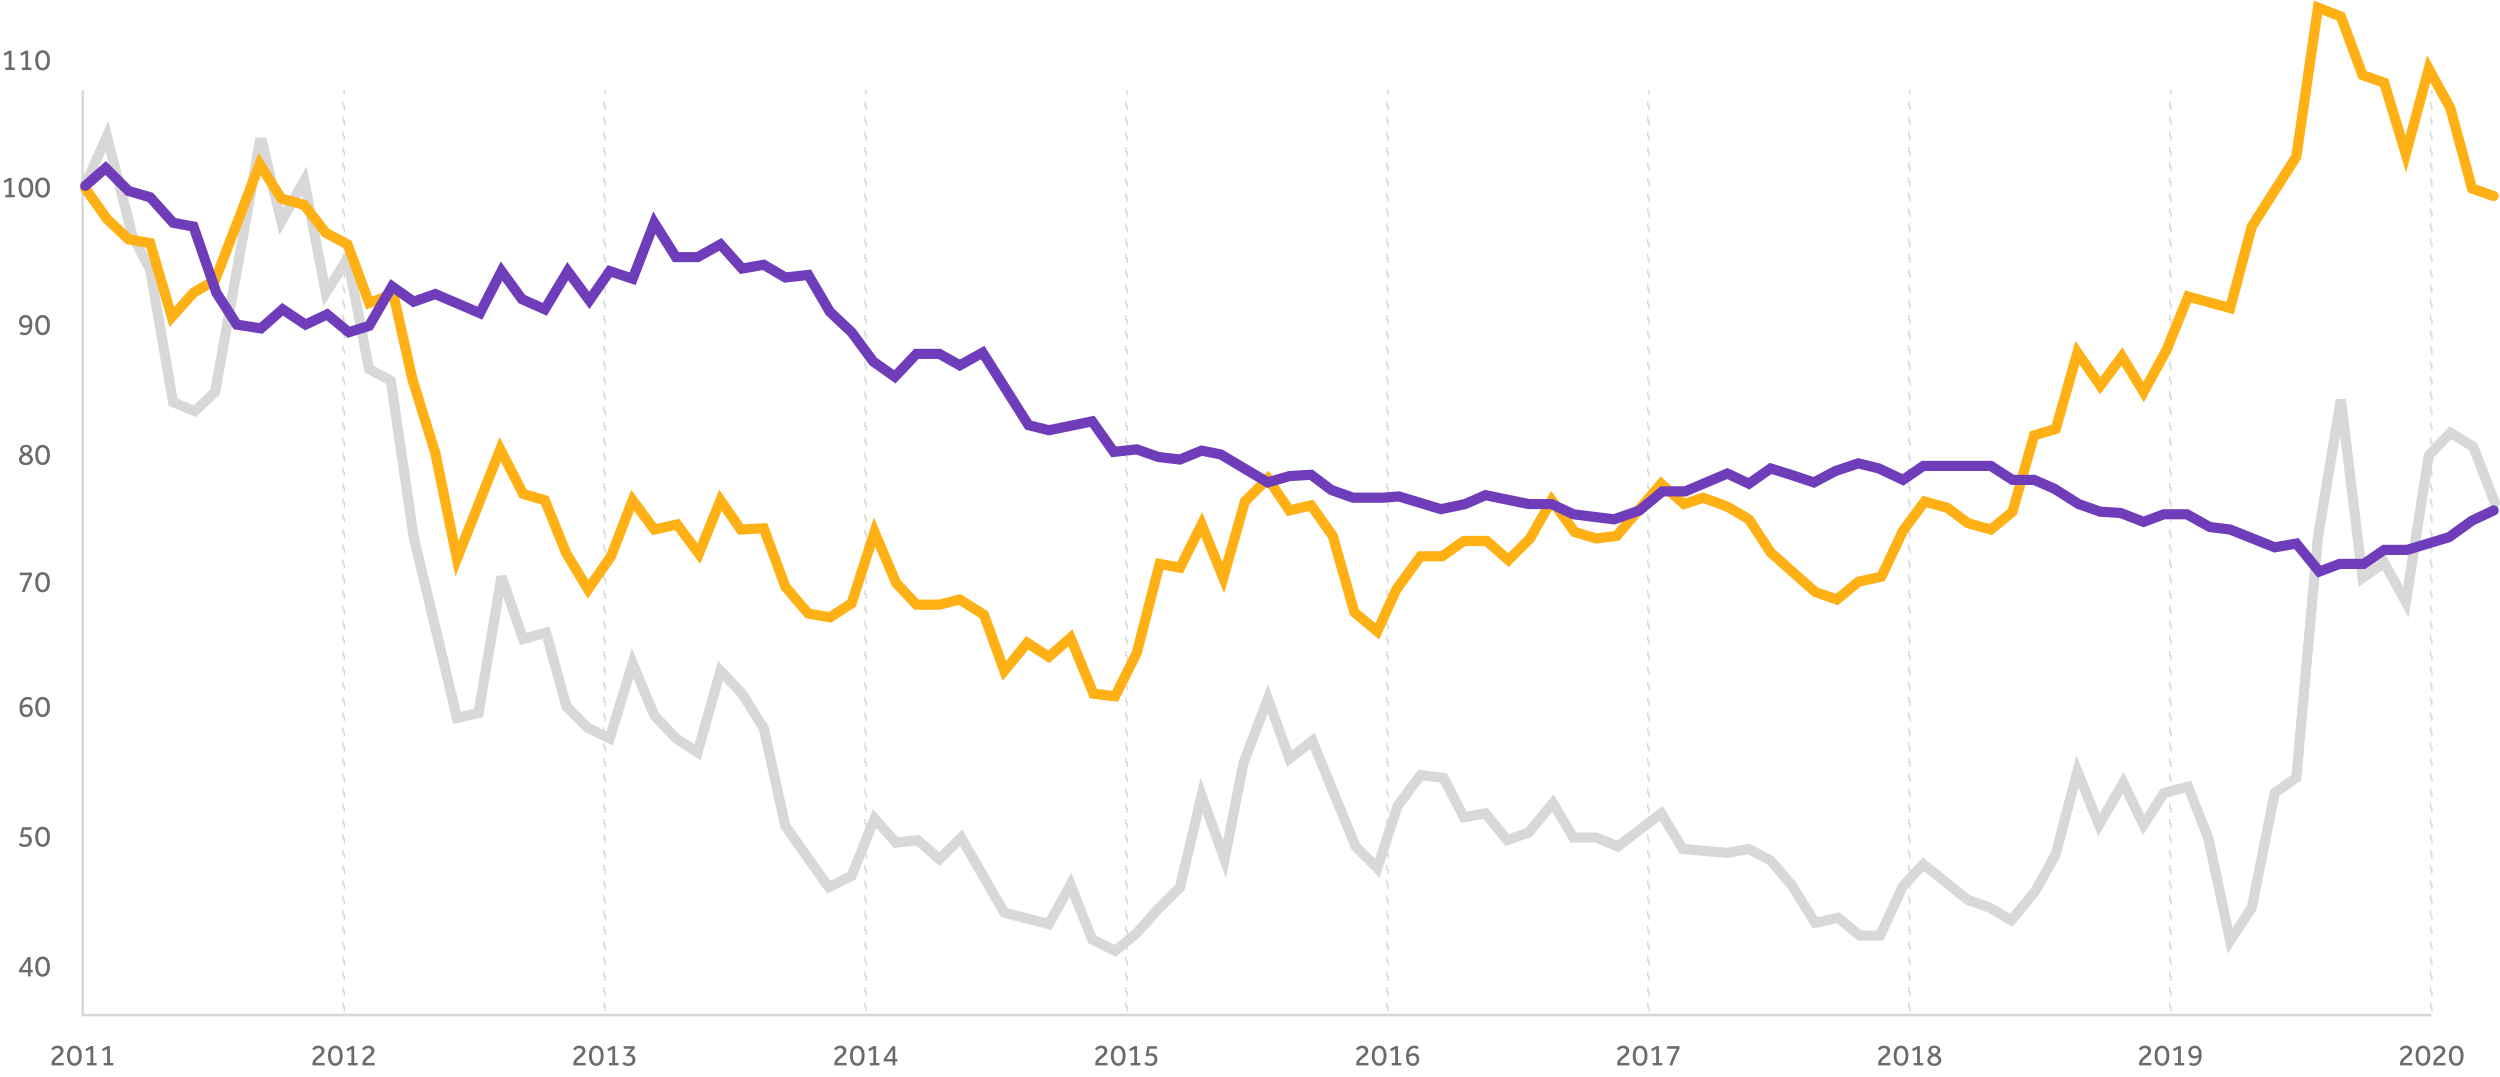 <svg width="982" height="423" viewBox="0 0 982 423" fill="none" xmlns="http://www.w3.org/2000/svg">
<path d="M20.238 417.72C20.238 417.296 20.338 416.924 20.538 416.604C20.738 416.284 20.978 415.984 21.258 415.704C21.602 415.36 21.926 415.064 22.23 414.816C22.542 414.568 22.814 414.34 23.046 414.132C23.278 413.924 23.458 413.72 23.586 413.52C23.722 413.312 23.79 413.076 23.79 412.812C23.79 412.692 23.766 412.568 23.718 412.44C23.678 412.312 23.606 412.196 23.502 412.092C23.398 411.98 23.266 411.888 23.106 411.816C22.946 411.744 22.746 411.708 22.506 411.708C22.29 411.708 22.098 411.74 21.93 411.804C21.762 411.86 21.614 411.932 21.486 412.02C21.358 412.108 21.25 412.208 21.162 412.32C21.074 412.432 20.994 412.536 20.922 412.632L20.118 412.056C20.198 411.912 20.306 411.764 20.442 411.612C20.586 411.452 20.754 411.308 20.946 411.18C21.146 411.044 21.378 410.936 21.642 410.856C21.914 410.768 22.226 410.724 22.578 410.724C22.986 410.724 23.338 410.78 23.634 410.892C23.938 411.004 24.186 411.156 24.378 411.348C24.57 411.532 24.714 411.744 24.81 411.984C24.906 412.224 24.954 412.476 24.954 412.74C24.954 413.02 24.906 413.284 24.81 413.532C24.714 413.772 24.586 413.996 24.426 414.204C24.266 414.412 24.082 414.612 23.874 414.804C23.674 414.988 23.466 415.164 23.25 415.332C22.994 415.532 22.754 415.724 22.53 415.908C22.314 416.092 22.122 416.272 21.954 416.448C21.794 416.624 21.666 416.8 21.57 416.976C21.482 417.152 21.438 417.332 21.438 417.516H25.038V418.5H20.238V417.72ZM29.225 418.668C28.753 418.668 28.337 418.572 27.977 418.38C27.625 418.188 27.325 417.916 27.077 417.564C26.837 417.212 26.653 416.788 26.525 416.292C26.405 415.796 26.345 415.244 26.345 414.636C26.345 414.036 26.405 413.496 26.525 413.016C26.653 412.536 26.841 412.128 27.089 411.792C27.337 411.448 27.637 411.184 27.989 411C28.349 410.816 28.765 410.724 29.237 410.724C29.701 410.724 30.113 410.816 30.473 411C30.833 411.184 31.133 411.448 31.373 411.792C31.621 412.128 31.805 412.536 31.925 413.016C32.053 413.496 32.117 414.036 32.117 414.636C32.117 415.244 32.053 415.796 31.925 416.292C31.805 416.788 31.621 417.212 31.373 417.564C31.125 417.916 30.821 418.188 30.461 418.38C30.101 418.572 29.689 418.668 29.225 418.668ZM29.225 417.672C29.513 417.672 29.765 417.6 29.981 417.456C30.205 417.304 30.389 417.096 30.533 416.832C30.685 416.56 30.797 416.24 30.869 415.872C30.949 415.496 30.989 415.084 30.989 414.636C30.989 414.196 30.949 413.796 30.869 413.436C30.797 413.076 30.685 412.772 30.533 412.524C30.381 412.268 30.197 412.072 29.981 411.936C29.765 411.8 29.513 411.732 29.225 411.732C28.937 411.732 28.685 411.8 28.469 411.936C28.253 412.072 28.069 412.268 27.917 412.524C27.773 412.772 27.661 413.076 27.581 413.436C27.509 413.796 27.473 414.196 27.473 414.636C27.473 415.084 27.509 415.496 27.581 415.872C27.661 416.24 27.773 416.56 27.917 416.832C28.069 417.096 28.253 417.304 28.469 417.456C28.685 417.6 28.937 417.672 29.225 417.672ZM34.192 417.54H35.536V412.08L33.976 412.92L33.532 412.068L35.656 410.904H36.628V417.54H37.948V418.5H34.192V417.54ZM40.731 417.54H42.075V412.08L40.515 412.92L40.071 412.068L42.195 410.904H43.167V417.54H44.487V418.5H40.731V417.54Z" fill="#6B6B6B"/>
<rect x="32" y="35.5" width="1" height="363" fill="#D8D8D8"/>
<path d="M122.738 417.72C122.738 417.296 122.838 416.924 123.038 416.604C123.238 416.284 123.478 415.984 123.758 415.704C124.102 415.36 124.426 415.064 124.73 414.816C125.042 414.568 125.314 414.34 125.546 414.132C125.778 413.924 125.958 413.72 126.086 413.52C126.222 413.312 126.29 413.076 126.29 412.812C126.29 412.692 126.266 412.568 126.218 412.44C126.178 412.312 126.106 412.196 126.002 412.092C125.898 411.98 125.766 411.888 125.606 411.816C125.446 411.744 125.246 411.708 125.006 411.708C124.79 411.708 124.598 411.74 124.43 411.804C124.262 411.86 124.114 411.932 123.986 412.02C123.858 412.108 123.75 412.208 123.662 412.32C123.574 412.432 123.494 412.536 123.422 412.632L122.618 412.056C122.698 411.912 122.806 411.764 122.942 411.612C123.086 411.452 123.254 411.308 123.446 411.18C123.646 411.044 123.878 410.936 124.142 410.856C124.414 410.768 124.726 410.724 125.078 410.724C125.486 410.724 125.838 410.78 126.134 410.892C126.438 411.004 126.686 411.156 126.878 411.348C127.07 411.532 127.214 411.744 127.31 411.984C127.406 412.224 127.454 412.476 127.454 412.74C127.454 413.02 127.406 413.284 127.31 413.532C127.214 413.772 127.086 413.996 126.926 414.204C126.766 414.412 126.582 414.612 126.374 414.804C126.174 414.988 125.966 415.164 125.75 415.332C125.494 415.532 125.254 415.724 125.03 415.908C124.814 416.092 124.622 416.272 124.454 416.448C124.294 416.624 124.166 416.8 124.07 416.976C123.982 417.152 123.938 417.332 123.938 417.516H127.538V418.5H122.738V417.72ZM131.725 418.668C131.253 418.668 130.837 418.572 130.477 418.38C130.125 418.188 129.825 417.916 129.577 417.564C129.337 417.212 129.153 416.788 129.025 416.292C128.905 415.796 128.845 415.244 128.845 414.636C128.845 414.036 128.905 413.496 129.025 413.016C129.153 412.536 129.341 412.128 129.589 411.792C129.837 411.448 130.137 411.184 130.489 411C130.849 410.816 131.265 410.724 131.737 410.724C132.201 410.724 132.613 410.816 132.973 411C133.333 411.184 133.633 411.448 133.873 411.792C134.121 412.128 134.305 412.536 134.425 413.016C134.553 413.496 134.617 414.036 134.617 414.636C134.617 415.244 134.553 415.796 134.425 416.292C134.305 416.788 134.121 417.212 133.873 417.564C133.625 417.916 133.321 418.188 132.961 418.38C132.601 418.572 132.189 418.668 131.725 418.668ZM131.725 417.672C132.013 417.672 132.265 417.6 132.481 417.456C132.705 417.304 132.889 417.096 133.033 416.832C133.185 416.56 133.297 416.24 133.369 415.872C133.449 415.496 133.489 415.084 133.489 414.636C133.489 414.196 133.449 413.796 133.369 413.436C133.297 413.076 133.185 412.772 133.033 412.524C132.881 412.268 132.697 412.072 132.481 411.936C132.265 411.8 132.013 411.732 131.725 411.732C131.437 411.732 131.185 411.8 130.969 411.936C130.753 412.072 130.569 412.268 130.417 412.524C130.273 412.772 130.161 413.076 130.081 413.436C130.009 413.796 129.973 414.196 129.973 414.636C129.973 415.084 130.009 415.496 130.081 415.872C130.161 416.24 130.273 416.56 130.417 416.832C130.569 417.096 130.753 417.304 130.969 417.456C131.185 417.6 131.437 417.672 131.725 417.672ZM136.692 417.54H138.036V412.08L136.476 412.92L136.032 412.068L138.156 410.904H139.128V417.54H140.448V418.5H136.692V417.54ZM142.355 417.72C142.355 417.296 142.455 416.924 142.655 416.604C142.855 416.284 143.095 415.984 143.375 415.704C143.719 415.36 144.043 415.064 144.347 414.816C144.659 414.568 144.931 414.34 145.163 414.132C145.395 413.924 145.575 413.72 145.703 413.52C145.839 413.312 145.907 413.076 145.907 412.812C145.907 412.692 145.883 412.568 145.835 412.44C145.795 412.312 145.723 412.196 145.619 412.092C145.515 411.98 145.383 411.888 145.223 411.816C145.063 411.744 144.863 411.708 144.623 411.708C144.407 411.708 144.215 411.74 144.047 411.804C143.879 411.86 143.731 411.932 143.603 412.02C143.475 412.108 143.367 412.208 143.279 412.32C143.191 412.432 143.111 412.536 143.039 412.632L142.235 412.056C142.315 411.912 142.423 411.764 142.559 411.612C142.703 411.452 142.871 411.308 143.063 411.18C143.263 411.044 143.495 410.936 143.759 410.856C144.031 410.768 144.343 410.724 144.695 410.724C145.103 410.724 145.455 410.78 145.751 410.892C146.055 411.004 146.303 411.156 146.495 411.348C146.687 411.532 146.831 411.744 146.927 411.984C147.023 412.224 147.071 412.476 147.071 412.74C147.071 413.02 147.023 413.284 146.927 413.532C146.831 413.772 146.703 413.996 146.543 414.204C146.383 414.412 146.199 414.612 145.991 414.804C145.791 414.988 145.583 415.164 145.367 415.332C145.111 415.532 144.871 415.724 144.647 415.908C144.431 416.092 144.239 416.272 144.071 416.448C143.911 416.624 143.783 416.8 143.687 416.976C143.599 417.152 143.555 417.332 143.555 417.516H147.155V418.5H142.355V417.72Z" fill="#6B6B6B"/>
<rect x="134.75" y="35.75" width="0.5" height="362.5" stroke="#2B2B3A" stroke-opacity="0.2" stroke-width="0.5" stroke-dasharray="2 4"/>
<path d="M225.238 417.72C225.238 417.296 225.338 416.924 225.538 416.604C225.738 416.284 225.978 415.984 226.258 415.704C226.602 415.36 226.926 415.064 227.23 414.816C227.542 414.568 227.814 414.34 228.046 414.132C228.278 413.924 228.458 413.72 228.586 413.52C228.722 413.312 228.79 413.076 228.79 412.812C228.79 412.692 228.766 412.568 228.718 412.44C228.678 412.312 228.606 412.196 228.502 412.092C228.398 411.98 228.266 411.888 228.106 411.816C227.946 411.744 227.746 411.708 227.506 411.708C227.29 411.708 227.098 411.74 226.93 411.804C226.762 411.86 226.614 411.932 226.486 412.02C226.358 412.108 226.25 412.208 226.162 412.32C226.074 412.432 225.994 412.536 225.922 412.632L225.118 412.056C225.198 411.912 225.306 411.764 225.442 411.612C225.586 411.452 225.754 411.308 225.946 411.18C226.146 411.044 226.378 410.936 226.642 410.856C226.914 410.768 227.226 410.724 227.578 410.724C227.986 410.724 228.338 410.78 228.634 410.892C228.938 411.004 229.186 411.156 229.378 411.348C229.57 411.532 229.714 411.744 229.81 411.984C229.906 412.224 229.954 412.476 229.954 412.74C229.954 413.02 229.906 413.284 229.81 413.532C229.714 413.772 229.586 413.996 229.426 414.204C229.266 414.412 229.082 414.612 228.874 414.804C228.674 414.988 228.466 415.164 228.25 415.332C227.994 415.532 227.754 415.724 227.53 415.908C227.314 416.092 227.122 416.272 226.954 416.448C226.794 416.624 226.666 416.8 226.57 416.976C226.482 417.152 226.438 417.332 226.438 417.516H230.038V418.5H225.238V417.72ZM234.225 418.668C233.753 418.668 233.337 418.572 232.977 418.38C232.625 418.188 232.325 417.916 232.077 417.564C231.837 417.212 231.653 416.788 231.525 416.292C231.405 415.796 231.345 415.244 231.345 414.636C231.345 414.036 231.405 413.496 231.525 413.016C231.653 412.536 231.841 412.128 232.089 411.792C232.337 411.448 232.637 411.184 232.989 411C233.349 410.816 233.765 410.724 234.237 410.724C234.701 410.724 235.113 410.816 235.473 411C235.833 411.184 236.133 411.448 236.373 411.792C236.621 412.128 236.805 412.536 236.925 413.016C237.053 413.496 237.117 414.036 237.117 414.636C237.117 415.244 237.053 415.796 236.925 416.292C236.805 416.788 236.621 417.212 236.373 417.564C236.125 417.916 235.821 418.188 235.461 418.38C235.101 418.572 234.689 418.668 234.225 418.668ZM234.225 417.672C234.513 417.672 234.765 417.6 234.981 417.456C235.205 417.304 235.389 417.096 235.533 416.832C235.685 416.56 235.797 416.24 235.869 415.872C235.949 415.496 235.989 415.084 235.989 414.636C235.989 414.196 235.949 413.796 235.869 413.436C235.797 413.076 235.685 412.772 235.533 412.524C235.381 412.268 235.197 412.072 234.981 411.936C234.765 411.8 234.513 411.732 234.225 411.732C233.937 411.732 233.685 411.8 233.469 411.936C233.253 412.072 233.069 412.268 232.917 412.524C232.773 412.772 232.661 413.076 232.581 413.436C232.509 413.796 232.473 414.196 232.473 414.636C232.473 415.084 232.509 415.496 232.581 415.872C232.661 416.24 232.773 416.56 232.917 416.832C233.069 417.096 233.253 417.304 233.469 417.456C233.685 417.6 233.937 417.672 234.225 417.672ZM239.192 417.54H240.536V412.08L238.976 412.92L238.532 412.068L240.656 410.904H241.628V417.54H242.948V418.5H239.192V417.54ZM245.083 417.084C245.283 417.244 245.519 417.396 245.791 417.54C246.063 417.676 246.407 417.744 246.823 417.744C247.327 417.744 247.727 417.608 248.023 417.336C248.319 417.064 248.467 416.7 248.467 416.244C248.467 415.836 248.339 415.5 248.083 415.236C247.835 414.972 247.467 414.84 246.979 414.84C246.835 414.84 246.703 414.852 246.583 414.876C246.463 414.9 246.347 414.932 246.235 414.972L245.887 414.408L248.011 411.936H244.987V410.94H249.331V411.804L247.387 414.072C247.723 414.072 248.027 414.124 248.299 414.228C248.571 414.332 248.803 414.48 248.995 414.672C249.195 414.864 249.347 415.096 249.451 415.368C249.555 415.632 249.607 415.928 249.607 416.256C249.607 416.656 249.535 417.008 249.391 417.312C249.247 417.616 249.047 417.872 248.791 418.08C248.543 418.28 248.247 418.432 247.903 418.536C247.567 418.648 247.203 418.704 246.811 418.704C246.523 418.704 246.259 418.68 246.019 418.632C245.779 418.584 245.563 418.52 245.371 418.44C245.179 418.36 245.007 418.272 244.855 418.176C244.703 418.072 244.567 417.968 244.447 417.864L245.083 417.084Z" fill="#6B6B6B"/>
<rect x="237.25" y="35.75" width="0.5" height="362.5" stroke="#2B2B3A" stroke-opacity="0.2" stroke-width="0.5" stroke-dasharray="2 4"/>
<path d="M327.738 417.72C327.738 417.296 327.838 416.924 328.038 416.604C328.238 416.284 328.478 415.984 328.758 415.704C329.102 415.36 329.426 415.064 329.73 414.816C330.042 414.568 330.314 414.34 330.546 414.132C330.778 413.924 330.958 413.72 331.086 413.52C331.222 413.312 331.29 413.076 331.29 412.812C331.29 412.692 331.266 412.568 331.218 412.44C331.178 412.312 331.106 412.196 331.002 412.092C330.898 411.98 330.766 411.888 330.606 411.816C330.446 411.744 330.246 411.708 330.006 411.708C329.79 411.708 329.598 411.74 329.43 411.804C329.262 411.86 329.114 411.932 328.986 412.02C328.858 412.108 328.75 412.208 328.662 412.32C328.574 412.432 328.494 412.536 328.422 412.632L327.618 412.056C327.698 411.912 327.806 411.764 327.942 411.612C328.086 411.452 328.254 411.308 328.446 411.18C328.646 411.044 328.878 410.936 329.142 410.856C329.414 410.768 329.726 410.724 330.078 410.724C330.486 410.724 330.838 410.78 331.134 410.892C331.438 411.004 331.686 411.156 331.878 411.348C332.07 411.532 332.214 411.744 332.31 411.984C332.406 412.224 332.454 412.476 332.454 412.74C332.454 413.02 332.406 413.284 332.31 413.532C332.214 413.772 332.086 413.996 331.926 414.204C331.766 414.412 331.582 414.612 331.374 414.804C331.174 414.988 330.966 415.164 330.75 415.332C330.494 415.532 330.254 415.724 330.03 415.908C329.814 416.092 329.622 416.272 329.454 416.448C329.294 416.624 329.166 416.8 329.07 416.976C328.982 417.152 328.938 417.332 328.938 417.516H332.538V418.5H327.738V417.72ZM336.725 418.668C336.253 418.668 335.837 418.572 335.477 418.38C335.125 418.188 334.825 417.916 334.577 417.564C334.337 417.212 334.153 416.788 334.025 416.292C333.905 415.796 333.845 415.244 333.845 414.636C333.845 414.036 333.905 413.496 334.025 413.016C334.153 412.536 334.341 412.128 334.589 411.792C334.837 411.448 335.137 411.184 335.489 411C335.849 410.816 336.265 410.724 336.737 410.724C337.201 410.724 337.613 410.816 337.973 411C338.333 411.184 338.633 411.448 338.873 411.792C339.121 412.128 339.305 412.536 339.425 413.016C339.553 413.496 339.617 414.036 339.617 414.636C339.617 415.244 339.553 415.796 339.425 416.292C339.305 416.788 339.121 417.212 338.873 417.564C338.625 417.916 338.321 418.188 337.961 418.38C337.601 418.572 337.189 418.668 336.725 418.668ZM336.725 417.672C337.013 417.672 337.265 417.6 337.481 417.456C337.705 417.304 337.889 417.096 338.033 416.832C338.185 416.56 338.297 416.24 338.369 415.872C338.449 415.496 338.489 415.084 338.489 414.636C338.489 414.196 338.449 413.796 338.369 413.436C338.297 413.076 338.185 412.772 338.033 412.524C337.881 412.268 337.697 412.072 337.481 411.936C337.265 411.8 337.013 411.732 336.725 411.732C336.437 411.732 336.185 411.8 335.969 411.936C335.753 412.072 335.569 412.268 335.417 412.524C335.273 412.772 335.161 413.076 335.081 413.436C335.009 413.796 334.973 414.196 334.973 414.636C334.973 415.084 335.009 415.496 335.081 415.872C335.161 416.24 335.273 416.56 335.417 416.832C335.569 417.096 335.753 417.304 335.969 417.456C336.185 417.6 336.437 417.672 336.725 417.672ZM341.692 417.54H343.036V412.08L341.476 412.92L341.032 412.068L343.156 410.904H344.128V417.54H345.448V418.5H341.692V417.54ZM347.127 416.004L350.559 410.928H351.651V415.992H352.467V416.928H351.651V418.5H350.607V416.928H347.127V416.004ZM350.607 415.992V412.38L348.195 415.992H350.607Z" fill="#6B6B6B"/>
<rect x="339.75" y="35.75" width="0.5" height="362.5" stroke="#2B2B3A" stroke-opacity="0.2" stroke-width="0.5" stroke-dasharray="2 4"/>
<path d="M430.238 417.72C430.238 417.296 430.338 416.924 430.538 416.604C430.738 416.284 430.978 415.984 431.258 415.704C431.602 415.36 431.926 415.064 432.23 414.816C432.542 414.568 432.814 414.34 433.046 414.132C433.278 413.924 433.458 413.72 433.586 413.52C433.722 413.312 433.79 413.076 433.79 412.812C433.79 412.692 433.766 412.568 433.718 412.44C433.678 412.312 433.606 412.196 433.502 412.092C433.398 411.98 433.266 411.888 433.106 411.816C432.946 411.744 432.746 411.708 432.506 411.708C432.29 411.708 432.098 411.74 431.93 411.804C431.762 411.86 431.614 411.932 431.486 412.02C431.358 412.108 431.25 412.208 431.162 412.32C431.074 412.432 430.994 412.536 430.922 412.632L430.118 412.056C430.198 411.912 430.306 411.764 430.442 411.612C430.586 411.452 430.754 411.308 430.946 411.18C431.146 411.044 431.378 410.936 431.642 410.856C431.914 410.768 432.226 410.724 432.578 410.724C432.986 410.724 433.338 410.78 433.634 410.892C433.938 411.004 434.186 411.156 434.378 411.348C434.57 411.532 434.714 411.744 434.81 411.984C434.906 412.224 434.954 412.476 434.954 412.74C434.954 413.02 434.906 413.284 434.81 413.532C434.714 413.772 434.586 413.996 434.426 414.204C434.266 414.412 434.082 414.612 433.874 414.804C433.674 414.988 433.466 415.164 433.25 415.332C432.994 415.532 432.754 415.724 432.53 415.908C432.314 416.092 432.122 416.272 431.954 416.448C431.794 416.624 431.666 416.8 431.57 416.976C431.482 417.152 431.438 417.332 431.438 417.516H435.038V418.5H430.238V417.72ZM439.225 418.668C438.753 418.668 438.337 418.572 437.977 418.38C437.625 418.188 437.325 417.916 437.077 417.564C436.837 417.212 436.653 416.788 436.525 416.292C436.405 415.796 436.345 415.244 436.345 414.636C436.345 414.036 436.405 413.496 436.525 413.016C436.653 412.536 436.841 412.128 437.089 411.792C437.337 411.448 437.637 411.184 437.989 411C438.349 410.816 438.765 410.724 439.237 410.724C439.701 410.724 440.113 410.816 440.473 411C440.833 411.184 441.133 411.448 441.373 411.792C441.621 412.128 441.805 412.536 441.925 413.016C442.053 413.496 442.117 414.036 442.117 414.636C442.117 415.244 442.053 415.796 441.925 416.292C441.805 416.788 441.621 417.212 441.373 417.564C441.125 417.916 440.821 418.188 440.461 418.38C440.101 418.572 439.689 418.668 439.225 418.668ZM439.225 417.672C439.513 417.672 439.765 417.6 439.981 417.456C440.205 417.304 440.389 417.096 440.533 416.832C440.685 416.56 440.797 416.24 440.869 415.872C440.949 415.496 440.989 415.084 440.989 414.636C440.989 414.196 440.949 413.796 440.869 413.436C440.797 413.076 440.685 412.772 440.533 412.524C440.381 412.268 440.197 412.072 439.981 411.936C439.765 411.8 439.513 411.732 439.225 411.732C438.937 411.732 438.685 411.8 438.469 411.936C438.253 412.072 438.069 412.268 437.917 412.524C437.773 412.772 437.661 413.076 437.581 413.436C437.509 413.796 437.473 414.196 437.473 414.636C437.473 415.084 437.509 415.496 437.581 415.872C437.661 416.24 437.773 416.56 437.917 416.832C438.069 417.096 438.253 417.304 438.469 417.456C438.685 417.6 438.937 417.672 439.225 417.672ZM444.192 417.54H445.536V412.08L443.976 412.92L443.532 412.068L445.656 410.904H446.628V417.54H447.948V418.5H444.192V417.54ZM450.107 417.084C450.331 417.268 450.575 417.424 450.839 417.552C451.111 417.672 451.447 417.732 451.847 417.732C452.127 417.732 452.371 417.692 452.579 417.612C452.787 417.524 452.959 417.408 453.095 417.264C453.239 417.12 453.343 416.952 453.407 416.76C453.479 416.568 453.515 416.36 453.515 416.136C453.515 415.984 453.491 415.82 453.443 415.644C453.395 415.468 453.311 415.308 453.191 415.164C453.071 415.012 452.907 414.888 452.699 414.792C452.491 414.696 452.227 414.648 451.907 414.648C451.579 414.648 451.319 414.68 451.127 414.744C450.935 414.808 450.759 414.88 450.599 414.96L450.047 414.54L450.767 410.94H454.475V411.948H451.523L451.175 413.928C451.255 413.88 451.383 413.836 451.559 413.796C451.735 413.748 451.947 413.724 452.195 413.724C452.555 413.724 452.883 413.776 453.179 413.88C453.483 413.984 453.743 414.14 453.959 414.348C454.175 414.548 454.343 414.796 454.463 415.092C454.583 415.38 454.643 415.716 454.643 416.1C454.643 416.452 454.587 416.784 454.475 417.096C454.363 417.408 454.191 417.684 453.959 417.924C453.727 418.164 453.431 418.356 453.071 418.5C452.711 418.636 452.283 418.704 451.787 418.704C451.259 418.704 450.807 418.624 450.431 418.464C450.063 418.304 449.751 418.108 449.495 417.876L450.107 417.084Z" fill="#6B6B6B"/>
<rect x="442.25" y="35.75" width="0.5" height="362.5" stroke="#2B2B3A" stroke-opacity="0.2" stroke-width="0.5" stroke-dasharray="2 4"/>
<path d="M532.738 417.72C532.738 417.296 532.838 416.924 533.038 416.604C533.238 416.284 533.478 415.984 533.758 415.704C534.102 415.36 534.426 415.064 534.73 414.816C535.042 414.568 535.314 414.34 535.546 414.132C535.778 413.924 535.958 413.72 536.086 413.52C536.222 413.312 536.29 413.076 536.29 412.812C536.29 412.692 536.266 412.568 536.218 412.44C536.178 412.312 536.106 412.196 536.002 412.092C535.898 411.98 535.766 411.888 535.606 411.816C535.446 411.744 535.246 411.708 535.006 411.708C534.79 411.708 534.598 411.74 534.43 411.804C534.262 411.86 534.114 411.932 533.986 412.02C533.858 412.108 533.75 412.208 533.662 412.32C533.574 412.432 533.494 412.536 533.422 412.632L532.618 412.056C532.698 411.912 532.806 411.764 532.942 411.612C533.086 411.452 533.254 411.308 533.446 411.18C533.646 411.044 533.878 410.936 534.142 410.856C534.414 410.768 534.726 410.724 535.078 410.724C535.486 410.724 535.838 410.78 536.134 410.892C536.438 411.004 536.686 411.156 536.878 411.348C537.07 411.532 537.214 411.744 537.31 411.984C537.406 412.224 537.454 412.476 537.454 412.74C537.454 413.02 537.406 413.284 537.31 413.532C537.214 413.772 537.086 413.996 536.926 414.204C536.766 414.412 536.582 414.612 536.374 414.804C536.174 414.988 535.966 415.164 535.75 415.332C535.494 415.532 535.254 415.724 535.03 415.908C534.814 416.092 534.622 416.272 534.454 416.448C534.294 416.624 534.166 416.8 534.07 416.976C533.982 417.152 533.938 417.332 533.938 417.516H537.538V418.5H532.738V417.72ZM541.725 418.668C541.253 418.668 540.837 418.572 540.477 418.38C540.125 418.188 539.825 417.916 539.577 417.564C539.337 417.212 539.153 416.788 539.025 416.292C538.905 415.796 538.845 415.244 538.845 414.636C538.845 414.036 538.905 413.496 539.025 413.016C539.153 412.536 539.341 412.128 539.589 411.792C539.837 411.448 540.137 411.184 540.489 411C540.849 410.816 541.265 410.724 541.737 410.724C542.201 410.724 542.613 410.816 542.973 411C543.333 411.184 543.633 411.448 543.873 411.792C544.121 412.128 544.305 412.536 544.425 413.016C544.553 413.496 544.617 414.036 544.617 414.636C544.617 415.244 544.553 415.796 544.425 416.292C544.305 416.788 544.121 417.212 543.873 417.564C543.625 417.916 543.321 418.188 542.961 418.38C542.601 418.572 542.189 418.668 541.725 418.668ZM541.725 417.672C542.013 417.672 542.265 417.6 542.481 417.456C542.705 417.304 542.889 417.096 543.033 416.832C543.185 416.56 543.297 416.24 543.369 415.872C543.449 415.496 543.489 415.084 543.489 414.636C543.489 414.196 543.449 413.796 543.369 413.436C543.297 413.076 543.185 412.772 543.033 412.524C542.881 412.268 542.697 412.072 542.481 411.936C542.265 411.8 542.013 411.732 541.725 411.732C541.437 411.732 541.185 411.8 540.969 411.936C540.753 412.072 540.569 412.268 540.417 412.524C540.273 412.772 540.161 413.076 540.081 413.436C540.009 413.796 539.973 414.196 539.973 414.636C539.973 415.084 540.009 415.496 540.081 415.872C540.161 416.24 540.273 416.56 540.417 416.832C540.569 417.096 540.753 417.304 540.969 417.456C541.185 417.6 541.437 417.672 541.725 417.672ZM546.692 417.54H548.036V412.08L546.476 412.92L546.032 412.068L548.156 410.904H549.128V417.54H550.448V418.5H546.692V417.54ZM556.783 412.092C556.759 412.076 556.711 412.048 556.639 412.008C556.575 411.968 556.487 411.928 556.375 411.888C556.263 411.84 556.131 411.8 555.979 411.768C555.835 411.728 555.675 411.708 555.499 411.708C555.163 411.708 554.867 411.78 554.611 411.924C554.355 412.068 554.139 412.26 553.963 412.5C553.787 412.74 553.651 413.016 553.555 413.328C553.459 413.632 553.407 413.948 553.399 414.276C553.575 414.156 553.803 414.028 554.083 413.892C554.363 413.748 554.719 413.676 555.151 413.676C555.879 413.676 556.447 413.892 556.855 414.324C557.271 414.756 557.479 415.368 557.479 416.16C557.479 416.536 557.415 416.88 557.287 417.192C557.167 417.504 556.995 417.772 556.771 417.996C556.555 418.22 556.295 418.392 555.991 418.512C555.687 418.64 555.355 418.704 554.995 418.704C554.147 418.704 553.483 418.404 553.003 417.804C552.531 417.204 552.295 416.296 552.295 415.08C552.295 414.408 552.363 413.804 552.499 413.268C552.643 412.732 552.851 412.276 553.123 411.9C553.403 411.524 553.743 411.236 554.143 411.036C554.543 410.836 555.007 410.736 555.535 410.736C555.943 410.736 556.295 410.796 556.591 410.916C556.895 411.036 557.123 411.144 557.275 411.24L556.783 412.092ZM553.387 415.224C553.387 416.016 553.511 416.636 553.759 417.084C554.007 417.524 554.415 417.744 554.983 417.744C555.175 417.744 555.359 417.708 555.535 417.636C555.711 417.564 555.867 417.46 556.003 417.324C556.139 417.188 556.247 417.02 556.327 416.82C556.407 416.62 556.447 416.392 556.447 416.136C556.447 415.704 556.335 415.348 556.111 415.068C555.895 414.78 555.539 414.636 555.043 414.636C554.659 414.636 554.331 414.696 554.059 414.816C553.795 414.928 553.571 415.064 553.387 415.224Z" fill="#6B6B6B"/>
<rect x="544.75" y="35.75" width="0.5" height="362.5" stroke="#2B2B3A" stroke-opacity="0.2" stroke-width="0.5" stroke-dasharray="2 4"/>
<path d="M635.238 417.72C635.238 417.296 635.338 416.924 635.538 416.604C635.738 416.284 635.978 415.984 636.258 415.704C636.602 415.36 636.926 415.064 637.23 414.816C637.542 414.568 637.814 414.34 638.046 414.132C638.278 413.924 638.458 413.72 638.586 413.52C638.722 413.312 638.79 413.076 638.79 412.812C638.79 412.692 638.766 412.568 638.718 412.44C638.678 412.312 638.606 412.196 638.502 412.092C638.398 411.98 638.266 411.888 638.106 411.816C637.946 411.744 637.746 411.708 637.506 411.708C637.29 411.708 637.098 411.74 636.93 411.804C636.762 411.86 636.614 411.932 636.486 412.02C636.358 412.108 636.25 412.208 636.162 412.32C636.074 412.432 635.994 412.536 635.922 412.632L635.118 412.056C635.198 411.912 635.306 411.764 635.442 411.612C635.586 411.452 635.754 411.308 635.946 411.18C636.146 411.044 636.378 410.936 636.642 410.856C636.914 410.768 637.226 410.724 637.578 410.724C637.986 410.724 638.338 410.78 638.634 410.892C638.938 411.004 639.186 411.156 639.378 411.348C639.57 411.532 639.714 411.744 639.81 411.984C639.906 412.224 639.954 412.476 639.954 412.74C639.954 413.02 639.906 413.284 639.81 413.532C639.714 413.772 639.586 413.996 639.426 414.204C639.266 414.412 639.082 414.612 638.874 414.804C638.674 414.988 638.466 415.164 638.25 415.332C637.994 415.532 637.754 415.724 637.53 415.908C637.314 416.092 637.122 416.272 636.954 416.448C636.794 416.624 636.666 416.8 636.57 416.976C636.482 417.152 636.438 417.332 636.438 417.516H640.038V418.5H635.238V417.72ZM644.225 418.668C643.753 418.668 643.337 418.572 642.977 418.38C642.625 418.188 642.325 417.916 642.077 417.564C641.837 417.212 641.653 416.788 641.525 416.292C641.405 415.796 641.345 415.244 641.345 414.636C641.345 414.036 641.405 413.496 641.525 413.016C641.653 412.536 641.841 412.128 642.089 411.792C642.337 411.448 642.637 411.184 642.989 411C643.349 410.816 643.765 410.724 644.237 410.724C644.701 410.724 645.113 410.816 645.473 411C645.833 411.184 646.133 411.448 646.373 411.792C646.621 412.128 646.805 412.536 646.925 413.016C647.053 413.496 647.117 414.036 647.117 414.636C647.117 415.244 647.053 415.796 646.925 416.292C646.805 416.788 646.621 417.212 646.373 417.564C646.125 417.916 645.821 418.188 645.461 418.38C645.101 418.572 644.689 418.668 644.225 418.668ZM644.225 417.672C644.513 417.672 644.765 417.6 644.981 417.456C645.205 417.304 645.389 417.096 645.533 416.832C645.685 416.56 645.797 416.24 645.869 415.872C645.949 415.496 645.989 415.084 645.989 414.636C645.989 414.196 645.949 413.796 645.869 413.436C645.797 413.076 645.685 412.772 645.533 412.524C645.381 412.268 645.197 412.072 644.981 411.936C644.765 411.8 644.513 411.732 644.225 411.732C643.937 411.732 643.685 411.8 643.469 411.936C643.253 412.072 643.069 412.268 642.917 412.524C642.773 412.772 642.661 413.076 642.581 413.436C642.509 413.796 642.473 414.196 642.473 414.636C642.473 415.084 642.509 415.496 642.581 415.872C642.661 416.24 642.773 416.56 642.917 416.832C643.069 417.096 643.253 417.304 643.469 417.456C643.685 417.6 643.937 417.672 644.225 417.672ZM649.192 417.54H650.536V412.08L648.976 412.92L648.532 412.068L650.656 410.904H651.628V417.54H652.948V418.5H649.192V417.54ZM655.719 418.5C655.903 417.932 656.123 417.328 656.379 416.688C656.635 416.04 656.895 415.412 657.159 414.804C657.431 414.196 657.691 413.64 657.939 413.136C658.195 412.632 658.411 412.236 658.587 411.948H654.867V410.928H659.703V411.912C659.583 412.096 659.443 412.344 659.283 412.656C659.131 412.968 658.963 413.316 658.779 413.7C658.603 414.076 658.419 414.48 658.227 414.912C658.043 415.344 657.867 415.772 657.699 416.196C657.531 416.62 657.375 417.032 657.231 417.432C657.087 417.832 656.971 418.188 656.883 418.5H655.719Z" fill="#6B6B6B"/>
<rect x="647.25" y="35.75" width="0.5" height="362.5" stroke="#2B2B3A" stroke-opacity="0.2" stroke-width="0.5" stroke-dasharray="2 4"/>
<path d="M737.738 417.72C737.738 417.296 737.838 416.924 738.038 416.604C738.238 416.284 738.478 415.984 738.758 415.704C739.102 415.36 739.426 415.064 739.73 414.816C740.042 414.568 740.314 414.34 740.546 414.132C740.778 413.924 740.958 413.72 741.086 413.52C741.222 413.312 741.29 413.076 741.29 412.812C741.29 412.692 741.266 412.568 741.218 412.44C741.178 412.312 741.106 412.196 741.002 412.092C740.898 411.98 740.766 411.888 740.606 411.816C740.446 411.744 740.246 411.708 740.006 411.708C739.79 411.708 739.598 411.74 739.43 411.804C739.262 411.86 739.114 411.932 738.986 412.02C738.858 412.108 738.75 412.208 738.662 412.32C738.574 412.432 738.494 412.536 738.422 412.632L737.618 412.056C737.698 411.912 737.806 411.764 737.942 411.612C738.086 411.452 738.254 411.308 738.446 411.18C738.646 411.044 738.878 410.936 739.142 410.856C739.414 410.768 739.726 410.724 740.078 410.724C740.486 410.724 740.838 410.78 741.134 410.892C741.438 411.004 741.686 411.156 741.878 411.348C742.07 411.532 742.214 411.744 742.31 411.984C742.406 412.224 742.454 412.476 742.454 412.74C742.454 413.02 742.406 413.284 742.31 413.532C742.214 413.772 742.086 413.996 741.926 414.204C741.766 414.412 741.582 414.612 741.374 414.804C741.174 414.988 740.966 415.164 740.75 415.332C740.494 415.532 740.254 415.724 740.03 415.908C739.814 416.092 739.622 416.272 739.454 416.448C739.294 416.624 739.166 416.8 739.07 416.976C738.982 417.152 738.938 417.332 738.938 417.516H742.538V418.5H737.738V417.72ZM746.725 418.668C746.253 418.668 745.837 418.572 745.477 418.38C745.125 418.188 744.825 417.916 744.577 417.564C744.337 417.212 744.153 416.788 744.025 416.292C743.905 415.796 743.845 415.244 743.845 414.636C743.845 414.036 743.905 413.496 744.025 413.016C744.153 412.536 744.341 412.128 744.589 411.792C744.837 411.448 745.137 411.184 745.489 411C745.849 410.816 746.265 410.724 746.737 410.724C747.201 410.724 747.613 410.816 747.973 411C748.333 411.184 748.633 411.448 748.873 411.792C749.121 412.128 749.305 412.536 749.425 413.016C749.553 413.496 749.617 414.036 749.617 414.636C749.617 415.244 749.553 415.796 749.425 416.292C749.305 416.788 749.121 417.212 748.873 417.564C748.625 417.916 748.321 418.188 747.961 418.38C747.601 418.572 747.189 418.668 746.725 418.668ZM746.725 417.672C747.013 417.672 747.265 417.6 747.481 417.456C747.705 417.304 747.889 417.096 748.033 416.832C748.185 416.56 748.297 416.24 748.369 415.872C748.449 415.496 748.489 415.084 748.489 414.636C748.489 414.196 748.449 413.796 748.369 413.436C748.297 413.076 748.185 412.772 748.033 412.524C747.881 412.268 747.697 412.072 747.481 411.936C747.265 411.8 747.013 411.732 746.725 411.732C746.437 411.732 746.185 411.8 745.969 411.936C745.753 412.072 745.569 412.268 745.417 412.524C745.273 412.772 745.161 413.076 745.081 413.436C745.009 413.796 744.973 414.196 744.973 414.636C744.973 415.084 745.009 415.496 745.081 415.872C745.161 416.24 745.273 416.56 745.417 416.832C745.569 417.096 745.753 417.304 745.969 417.456C746.185 417.6 746.437 417.672 746.725 417.672ZM751.692 417.54H753.036V412.08L751.476 412.92L751.032 412.068L753.156 410.904H754.128V417.54H755.448V418.5H751.692V417.54ZM759.815 413.952C760.199 413.832 760.507 413.656 760.739 413.424C760.971 413.192 761.087 412.92 761.087 412.608C761.087 412.312 760.971 412.068 760.739 411.876C760.507 411.676 760.199 411.576 759.815 411.576C759.431 411.576 759.123 411.676 758.891 411.876C758.659 412.068 758.543 412.332 758.543 412.668C758.543 412.94 758.651 413.192 758.867 413.424C759.091 413.656 759.407 413.832 759.815 413.952ZM759.767 414.876C759.551 414.932 759.347 415.012 759.155 415.116C758.963 415.212 758.795 415.328 758.651 415.464C758.507 415.592 758.391 415.74 758.303 415.908C758.223 416.068 758.183 416.244 758.183 416.436C758.183 416.676 758.231 416.884 758.327 417.06C758.431 417.228 758.559 417.368 758.711 417.48C758.871 417.584 759.047 417.66 759.239 417.708C759.431 417.756 759.623 417.78 759.815 417.78C760.007 417.78 760.199 417.756 760.391 417.708C760.583 417.66 760.755 417.584 760.907 417.48C761.067 417.368 761.195 417.228 761.291 417.06C761.387 416.884 761.435 416.676 761.435 416.436C761.435 416.244 761.387 416.068 761.291 415.908C761.203 415.74 761.079 415.592 760.919 415.464C760.767 415.328 760.591 415.212 760.391 415.116C760.191 415.012 759.983 414.932 759.767 414.876ZM758.651 414.372C758.331 414.204 758.059 413.98 757.835 413.7C757.611 413.42 757.499 413.076 757.499 412.668C757.499 412.388 757.551 412.128 757.655 411.888C757.767 411.648 757.923 411.444 758.123 411.276C758.323 411.1 758.563 410.964 758.843 410.868C759.131 410.772 759.455 410.724 759.815 410.724C760.191 410.724 760.523 410.772 760.811 410.868C761.099 410.964 761.339 411.096 761.531 411.264C761.723 411.432 761.867 411.632 761.963 411.864C762.067 412.088 762.119 412.332 762.119 412.596C762.119 412.972 762.015 413.312 761.807 413.616C761.599 413.92 761.303 414.16 760.919 414.336C761.063 414.4 761.227 414.488 761.411 414.6C761.603 414.712 761.783 414.856 761.951 415.032C762.119 415.208 762.259 415.416 762.371 415.656C762.491 415.888 762.551 416.156 762.551 416.46C762.551 416.716 762.499 416.976 762.395 417.24C762.299 417.504 762.139 417.744 761.915 417.96C761.699 418.176 761.415 418.352 761.063 418.488C760.719 418.624 760.303 418.692 759.815 418.692C759.311 418.692 758.883 418.624 758.531 418.488C758.187 418.352 757.907 418.176 757.691 417.96C757.475 417.744 757.315 417.508 757.211 417.252C757.115 416.988 757.067 416.728 757.067 416.472C757.067 416.208 757.111 415.968 757.199 415.752C757.287 415.536 757.403 415.34 757.547 415.164C757.699 414.988 757.871 414.836 758.063 414.708C758.255 414.572 758.451 414.46 758.651 414.372Z" fill="#6B6B6B"/>
<rect x="749.75" y="35.75" width="0.5" height="362.5" stroke="#2B2B3A" stroke-opacity="0.2" stroke-width="0.5" stroke-dasharray="2 4"/>
<path d="M840.238 417.72C840.238 417.296 840.338 416.924 840.538 416.604C840.738 416.284 840.978 415.984 841.258 415.704C841.602 415.36 841.926 415.064 842.23 414.816C842.542 414.568 842.814 414.34 843.046 414.132C843.278 413.924 843.458 413.72 843.586 413.52C843.722 413.312 843.79 413.076 843.79 412.812C843.79 412.692 843.766 412.568 843.718 412.44C843.678 412.312 843.606 412.196 843.502 412.092C843.398 411.98 843.266 411.888 843.106 411.816C842.946 411.744 842.746 411.708 842.506 411.708C842.29 411.708 842.098 411.74 841.93 411.804C841.762 411.86 841.614 411.932 841.486 412.02C841.358 412.108 841.25 412.208 841.162 412.32C841.074 412.432 840.994 412.536 840.922 412.632L840.118 412.056C840.198 411.912 840.306 411.764 840.442 411.612C840.586 411.452 840.754 411.308 840.946 411.18C841.146 411.044 841.378 410.936 841.642 410.856C841.914 410.768 842.226 410.724 842.578 410.724C842.986 410.724 843.338 410.78 843.634 410.892C843.938 411.004 844.186 411.156 844.378 411.348C844.57 411.532 844.714 411.744 844.81 411.984C844.906 412.224 844.954 412.476 844.954 412.74C844.954 413.02 844.906 413.284 844.81 413.532C844.714 413.772 844.586 413.996 844.426 414.204C844.266 414.412 844.082 414.612 843.874 414.804C843.674 414.988 843.466 415.164 843.25 415.332C842.994 415.532 842.754 415.724 842.53 415.908C842.314 416.092 842.122 416.272 841.954 416.448C841.794 416.624 841.666 416.8 841.57 416.976C841.482 417.152 841.438 417.332 841.438 417.516H845.038V418.5H840.238V417.72ZM849.225 418.668C848.753 418.668 848.337 418.572 847.977 418.38C847.625 418.188 847.325 417.916 847.077 417.564C846.837 417.212 846.653 416.788 846.525 416.292C846.405 415.796 846.345 415.244 846.345 414.636C846.345 414.036 846.405 413.496 846.525 413.016C846.653 412.536 846.841 412.128 847.089 411.792C847.337 411.448 847.637 411.184 847.989 411C848.349 410.816 848.765 410.724 849.237 410.724C849.701 410.724 850.113 410.816 850.473 411C850.833 411.184 851.133 411.448 851.373 411.792C851.621 412.128 851.805 412.536 851.925 413.016C852.053 413.496 852.117 414.036 852.117 414.636C852.117 415.244 852.053 415.796 851.925 416.292C851.805 416.788 851.621 417.212 851.373 417.564C851.125 417.916 850.821 418.188 850.461 418.38C850.101 418.572 849.689 418.668 849.225 418.668ZM849.225 417.672C849.513 417.672 849.765 417.6 849.981 417.456C850.205 417.304 850.389 417.096 850.533 416.832C850.685 416.56 850.797 416.24 850.869 415.872C850.949 415.496 850.989 415.084 850.989 414.636C850.989 414.196 850.949 413.796 850.869 413.436C850.797 413.076 850.685 412.772 850.533 412.524C850.381 412.268 850.197 412.072 849.981 411.936C849.765 411.8 849.513 411.732 849.225 411.732C848.937 411.732 848.685 411.8 848.469 411.936C848.253 412.072 848.069 412.268 847.917 412.524C847.773 412.772 847.661 413.076 847.581 413.436C847.509 413.796 847.473 414.196 847.473 414.636C847.473 415.084 847.509 415.496 847.581 415.872C847.661 416.24 847.773 416.56 847.917 416.832C848.069 417.096 848.253 417.304 848.469 417.456C848.685 417.6 848.937 417.672 849.225 417.672ZM854.192 417.54H855.536V412.08L853.976 412.92L853.532 412.068L855.656 410.904H856.628V417.54H857.948V418.5H854.192V417.54ZM860.311 417.312C860.335 417.328 860.387 417.36 860.467 417.408C860.547 417.448 860.647 417.492 860.767 417.54C860.895 417.588 861.035 417.632 861.187 417.672C861.347 417.704 861.515 417.72 861.691 417.72C862.027 417.72 862.319 417.652 862.567 417.516C862.815 417.372 863.019 417.184 863.179 416.952C863.347 416.72 863.471 416.452 863.551 416.148C863.639 415.836 863.691 415.516 863.707 415.188C863.563 415.308 863.347 415.436 863.059 415.572C862.779 415.708 862.403 415.776 861.931 415.776C861.571 415.776 861.247 415.716 860.959 415.596C860.671 415.468 860.423 415.296 860.215 415.08C860.015 414.856 859.859 414.592 859.747 414.288C859.643 413.984 859.591 413.648 859.591 413.28C859.591 412.904 859.655 412.56 859.783 412.248C859.911 411.936 860.087 411.668 860.311 411.444C860.535 411.212 860.799 411.036 861.103 410.916C861.415 410.788 861.751 410.724 862.111 410.724C862.959 410.724 863.619 411.028 864.091 411.636C864.571 412.236 864.811 413.144 864.811 414.36C864.811 415.024 864.743 415.624 864.607 416.16C864.479 416.688 864.283 417.14 864.019 417.516C863.755 417.884 863.427 418.172 863.035 418.38C862.643 418.58 862.187 418.68 861.667 418.68C861.459 418.68 861.259 418.66 861.067 418.62C860.883 418.588 860.711 418.548 860.551 418.5C860.391 418.452 860.251 418.4 860.131 418.344C860.011 418.288 859.915 418.236 859.843 418.188L860.311 417.312ZM863.719 414.216C863.719 413.432 863.591 412.816 863.335 412.368C863.087 411.92 862.683 411.696 862.123 411.696C861.931 411.696 861.743 411.732 861.559 411.804C861.383 411.868 861.227 411.968 861.091 412.104C860.955 412.24 860.843 412.408 860.755 412.608C860.667 412.808 860.623 413.036 860.623 413.292C860.623 413.5 860.651 413.696 860.707 413.88C860.763 414.056 860.847 414.212 860.959 414.348C861.079 414.484 861.231 414.592 861.415 414.672C861.599 414.752 861.823 414.792 862.087 414.792C862.487 414.792 862.811 414.736 863.059 414.624C863.315 414.512 863.535 414.376 863.719 414.216Z" fill="#6B6B6B"/>
<rect x="852.25" y="35.75" width="0.5" height="362.5" stroke="#2B2B3A" stroke-opacity="0.2" stroke-width="0.5" stroke-dasharray="2 4"/>
<path d="M942.738 417.72C942.738 417.296 942.838 416.924 943.038 416.604C943.238 416.284 943.478 415.984 943.758 415.704C944.102 415.36 944.426 415.064 944.73 414.816C945.042 414.568 945.314 414.34 945.546 414.132C945.778 413.924 945.958 413.72 946.086 413.52C946.222 413.312 946.29 413.076 946.29 412.812C946.29 412.692 946.266 412.568 946.218 412.44C946.178 412.312 946.106 412.196 946.002 412.092C945.898 411.98 945.766 411.888 945.606 411.816C945.446 411.744 945.246 411.708 945.006 411.708C944.79 411.708 944.598 411.74 944.43 411.804C944.262 411.86 944.114 411.932 943.986 412.02C943.858 412.108 943.75 412.208 943.662 412.32C943.574 412.432 943.494 412.536 943.422 412.632L942.618 412.056C942.698 411.912 942.806 411.764 942.942 411.612C943.086 411.452 943.254 411.308 943.446 411.18C943.646 411.044 943.878 410.936 944.142 410.856C944.414 410.768 944.726 410.724 945.078 410.724C945.486 410.724 945.838 410.78 946.134 410.892C946.438 411.004 946.686 411.156 946.878 411.348C947.07 411.532 947.214 411.744 947.31 411.984C947.406 412.224 947.454 412.476 947.454 412.74C947.454 413.02 947.406 413.284 947.31 413.532C947.214 413.772 947.086 413.996 946.926 414.204C946.766 414.412 946.582 414.612 946.374 414.804C946.174 414.988 945.966 415.164 945.75 415.332C945.494 415.532 945.254 415.724 945.03 415.908C944.814 416.092 944.622 416.272 944.454 416.448C944.294 416.624 944.166 416.8 944.07 416.976C943.982 417.152 943.938 417.332 943.938 417.516H947.538V418.5H942.738V417.72ZM951.725 418.668C951.253 418.668 950.837 418.572 950.477 418.38C950.125 418.188 949.825 417.916 949.577 417.564C949.337 417.212 949.153 416.788 949.025 416.292C948.905 415.796 948.845 415.244 948.845 414.636C948.845 414.036 948.905 413.496 949.025 413.016C949.153 412.536 949.341 412.128 949.589 411.792C949.837 411.448 950.137 411.184 950.489 411C950.849 410.816 951.265 410.724 951.737 410.724C952.201 410.724 952.613 410.816 952.973 411C953.333 411.184 953.633 411.448 953.873 411.792C954.121 412.128 954.305 412.536 954.425 413.016C954.553 413.496 954.617 414.036 954.617 414.636C954.617 415.244 954.553 415.796 954.425 416.292C954.305 416.788 954.121 417.212 953.873 417.564C953.625 417.916 953.321 418.188 952.961 418.38C952.601 418.572 952.189 418.668 951.725 418.668ZM951.725 417.672C952.013 417.672 952.265 417.6 952.481 417.456C952.705 417.304 952.889 417.096 953.033 416.832C953.185 416.56 953.297 416.24 953.369 415.872C953.449 415.496 953.489 415.084 953.489 414.636C953.489 414.196 953.449 413.796 953.369 413.436C953.297 413.076 953.185 412.772 953.033 412.524C952.881 412.268 952.697 412.072 952.481 411.936C952.265 411.8 952.013 411.732 951.725 411.732C951.437 411.732 951.185 411.8 950.969 411.936C950.753 412.072 950.569 412.268 950.417 412.524C950.273 412.772 950.161 413.076 950.081 413.436C950.009 413.796 949.973 414.196 949.973 414.636C949.973 415.084 950.009 415.496 950.081 415.872C950.161 416.24 950.273 416.56 950.417 416.832C950.569 417.096 950.753 417.304 950.969 417.456C951.185 417.6 951.437 417.672 951.725 417.672ZM955.816 417.72C955.816 417.296 955.916 416.924 956.116 416.604C956.316 416.284 956.556 415.984 956.836 415.704C957.18 415.36 957.504 415.064 957.808 414.816C958.12 414.568 958.392 414.34 958.624 414.132C958.856 413.924 959.036 413.72 959.164 413.52C959.3 413.312 959.368 413.076 959.368 412.812C959.368 412.692 959.344 412.568 959.296 412.44C959.256 412.312 959.184 412.196 959.08 412.092C958.976 411.98 958.844 411.888 958.684 411.816C958.524 411.744 958.324 411.708 958.084 411.708C957.868 411.708 957.676 411.74 957.508 411.804C957.34 411.86 957.192 411.932 957.064 412.02C956.936 412.108 956.828 412.208 956.74 412.32C956.652 412.432 956.572 412.536 956.5 412.632L955.696 412.056C955.776 411.912 955.884 411.764 956.02 411.612C956.164 411.452 956.332 411.308 956.524 411.18C956.724 411.044 956.956 410.936 957.22 410.856C957.492 410.768 957.804 410.724 958.156 410.724C958.564 410.724 958.916 410.78 959.212 410.892C959.516 411.004 959.764 411.156 959.956 411.348C960.148 411.532 960.292 411.744 960.388 411.984C960.484 412.224 960.532 412.476 960.532 412.74C960.532 413.02 960.484 413.284 960.388 413.532C960.292 413.772 960.164 413.996 960.004 414.204C959.844 414.412 959.66 414.612 959.452 414.804C959.252 414.988 959.044 415.164 958.828 415.332C958.572 415.532 958.332 415.724 958.108 415.908C957.892 416.092 957.7 416.272 957.532 416.448C957.372 416.624 957.244 416.8 957.148 416.976C957.06 417.152 957.016 417.332 957.016 417.516H960.616V418.5H955.816V417.72ZM964.803 418.668C964.331 418.668 963.915 418.572 963.555 418.38C963.203 418.188 962.903 417.916 962.655 417.564C962.415 417.212 962.231 416.788 962.103 416.292C961.983 415.796 961.923 415.244 961.923 414.636C961.923 414.036 961.983 413.496 962.103 413.016C962.231 412.536 962.419 412.128 962.667 411.792C962.915 411.448 963.215 411.184 963.567 411C963.927 410.816 964.343 410.724 964.815 410.724C965.279 410.724 965.691 410.816 966.051 411C966.411 411.184 966.711 411.448 966.951 411.792C967.199 412.128 967.383 412.536 967.503 413.016C967.631 413.496 967.695 414.036 967.695 414.636C967.695 415.244 967.631 415.796 967.503 416.292C967.383 416.788 967.199 417.212 966.951 417.564C966.703 417.916 966.399 418.188 966.039 418.38C965.679 418.572 965.267 418.668 964.803 418.668ZM964.803 417.672C965.091 417.672 965.343 417.6 965.559 417.456C965.783 417.304 965.967 417.096 966.111 416.832C966.263 416.56 966.375 416.24 966.447 415.872C966.527 415.496 966.567 415.084 966.567 414.636C966.567 414.196 966.527 413.796 966.447 413.436C966.375 413.076 966.263 412.772 966.111 412.524C965.959 412.268 965.775 412.072 965.559 411.936C965.343 411.8 965.091 411.732 964.803 411.732C964.515 411.732 964.263 411.8 964.047 411.936C963.831 412.072 963.647 412.268 963.495 412.524C963.351 412.772 963.239 413.076 963.159 413.436C963.087 413.796 963.051 414.196 963.051 414.636C963.051 415.084 963.087 415.496 963.159 415.872C963.239 416.24 963.351 416.56 963.495 416.832C963.647 417.096 963.831 417.304 964.047 417.456C964.263 417.6 964.515 417.672 964.803 417.672Z" fill="#6B6B6B"/>
<rect x="954.75" y="35.75" width="0.5" height="362.5" stroke="#2B2B3A" stroke-opacity="0.2" stroke-width="0.5" stroke-dasharray="2 4"/>
<rect x="32" y="398.21" width="923" height="1" fill="#D8D8D8"/>
<path d="M7.51 381.004L10.942 375.928H12.034V380.992H12.85V381.928H12.034V383.5H10.99V381.928H7.51V381.004ZM10.99 380.992V377.38L8.578 380.992H10.99ZM16.725 383.668C16.253 383.668 15.837 383.572 15.477 383.38C15.125 383.188 14.825 382.916 14.577 382.564C14.337 382.212 14.153 381.788 14.025 381.292C13.905 380.796 13.845 380.244 13.845 379.636C13.845 379.036 13.905 378.496 14.025 378.016C14.153 377.536 14.341 377.128 14.589 376.792C14.837 376.448 15.137 376.184 15.489 376C15.849 375.816 16.265 375.724 16.737 375.724C17.201 375.724 17.613 375.816 17.973 376C18.333 376.184 18.633 376.448 18.873 376.792C19.121 377.128 19.305 377.536 19.425 378.016C19.553 378.496 19.617 379.036 19.617 379.636C19.617 380.244 19.553 380.796 19.425 381.292C19.305 381.788 19.121 382.212 18.873 382.564C18.625 382.916 18.321 383.188 17.961 383.38C17.601 383.572 17.189 383.668 16.725 383.668ZM16.725 382.672C17.013 382.672 17.265 382.6 17.481 382.456C17.705 382.304 17.889 382.096 18.033 381.832C18.185 381.56 18.297 381.24 18.369 380.872C18.449 380.496 18.489 380.084 18.489 379.636C18.489 379.196 18.449 378.796 18.369 378.436C18.297 378.076 18.185 377.772 18.033 377.524C17.881 377.268 17.697 377.072 17.481 376.936C17.265 376.8 17.013 376.732 16.725 376.732C16.437 376.732 16.185 376.8 15.969 376.936C15.753 377.072 15.569 377.268 15.417 377.524C15.273 377.772 15.161 378.076 15.081 378.436C15.009 378.796 14.973 379.196 14.973 379.636C14.973 380.084 15.009 380.496 15.081 380.872C15.161 381.24 15.273 381.56 15.417 381.832C15.569 382.096 15.753 382.304 15.969 382.456C16.185 382.6 16.437 382.672 16.725 382.672Z" fill="#6B6B6B"/>
<path d="M7.99 331.084C8.214 331.268 8.458 331.424 8.722 331.552C8.994 331.672 9.33 331.732 9.73 331.732C10.01 331.732 10.254 331.692 10.462 331.612C10.67 331.524 10.842 331.408 10.978 331.264C11.122 331.12 11.226 330.952 11.29 330.76C11.362 330.568 11.398 330.36 11.398 330.136C11.398 329.984 11.374 329.82 11.326 329.644C11.278 329.468 11.194 329.308 11.074 329.164C10.954 329.012 10.79 328.888 10.582 328.792C10.374 328.696 10.11 328.648 9.79 328.648C9.462 328.648 9.202 328.68 9.01 328.744C8.818 328.808 8.642 328.88 8.482 328.96L7.93 328.54L8.65 324.94H12.358V325.948H9.406L9.058 327.928C9.138 327.88 9.266 327.836 9.442 327.796C9.618 327.748 9.83 327.724 10.078 327.724C10.438 327.724 10.766 327.776 11.062 327.88C11.366 327.984 11.626 328.14 11.842 328.348C12.058 328.548 12.226 328.796 12.346 329.092C12.466 329.38 12.526 329.716 12.526 330.1C12.526 330.452 12.47 330.784 12.358 331.096C12.246 331.408 12.074 331.684 11.842 331.924C11.61 332.164 11.314 332.356 10.954 332.5C10.594 332.636 10.166 332.704 9.67 332.704C9.142 332.704 8.69 332.624 8.314 332.464C7.946 332.304 7.634 332.108 7.378 331.876L7.99 331.084ZM16.725 332.668C16.253 332.668 15.837 332.572 15.477 332.38C15.125 332.188 14.825 331.916 14.577 331.564C14.337 331.212 14.153 330.788 14.025 330.292C13.905 329.796 13.845 329.244 13.845 328.636C13.845 328.036 13.905 327.496 14.025 327.016C14.153 326.536 14.341 326.128 14.589 325.792C14.837 325.448 15.137 325.184 15.489 325C15.849 324.816 16.265 324.724 16.737 324.724C17.201 324.724 17.613 324.816 17.973 325C18.333 325.184 18.633 325.448 18.873 325.792C19.121 326.128 19.305 326.536 19.425 327.016C19.553 327.496 19.617 328.036 19.617 328.636C19.617 329.244 19.553 329.796 19.425 330.292C19.305 330.788 19.121 331.212 18.873 331.564C18.625 331.916 18.321 332.188 17.961 332.38C17.601 332.572 17.189 332.668 16.725 332.668ZM16.725 331.672C17.013 331.672 17.265 331.6 17.481 331.456C17.705 331.304 17.889 331.096 18.033 330.832C18.185 330.56 18.297 330.24 18.369 329.872C18.449 329.496 18.489 329.084 18.489 328.636C18.489 328.196 18.449 327.796 18.369 327.436C18.297 327.076 18.185 326.772 18.033 326.524C17.881 326.268 17.697 326.072 17.481 325.936C17.265 325.8 17.013 325.732 16.725 325.732C16.437 325.732 16.185 325.8 15.969 325.936C15.753 326.072 15.569 326.268 15.417 326.524C15.273 326.772 15.161 327.076 15.081 327.436C15.009 327.796 14.973 328.196 14.973 328.636C14.973 329.084 15.009 329.496 15.081 329.872C15.161 330.24 15.273 330.56 15.417 330.832C15.569 331.096 15.753 331.304 15.969 331.456C16.185 331.6 16.437 331.672 16.725 331.672Z" fill="#6B6B6B"/>
<path d="M8.602 232.5C8.786 231.932 9.006 231.328 9.262 230.688C9.518 230.04 9.778 229.412 10.042 228.804C10.314 228.196 10.574 227.64 10.822 227.136C11.078 226.632 11.294 226.236 11.47 225.948H7.75V224.928H12.586V225.912C12.466 226.096 12.326 226.344 12.166 226.656C12.014 226.968 11.846 227.316 11.662 227.7C11.486 228.076 11.302 228.48 11.11 228.912C10.926 229.344 10.75 229.772 10.582 230.196C10.414 230.62 10.258 231.032 10.114 231.432C9.97 231.832 9.854 232.188 9.766 232.5H8.602ZM16.725 232.668C16.253 232.668 15.837 232.572 15.477 232.38C15.125 232.188 14.825 231.916 14.577 231.564C14.337 231.212 14.153 230.788 14.025 230.292C13.905 229.796 13.845 229.244 13.845 228.636C13.845 228.036 13.905 227.496 14.025 227.016C14.153 226.536 14.341 226.128 14.589 225.792C14.837 225.448 15.137 225.184 15.489 225C15.849 224.816 16.265 224.724 16.737 224.724C17.201 224.724 17.613 224.816 17.973 225C18.333 225.184 18.633 225.448 18.873 225.792C19.121 226.128 19.305 226.536 19.425 227.016C19.553 227.496 19.617 228.036 19.617 228.636C19.617 229.244 19.553 229.796 19.425 230.292C19.305 230.788 19.121 231.212 18.873 231.564C18.625 231.916 18.321 232.188 17.961 232.38C17.601 232.572 17.189 232.668 16.725 232.668ZM16.725 231.672C17.013 231.672 17.265 231.6 17.481 231.456C17.705 231.304 17.889 231.096 18.033 230.832C18.185 230.56 18.297 230.24 18.369 229.872C18.449 229.496 18.489 229.084 18.489 228.636C18.489 228.196 18.449 227.796 18.369 227.436C18.297 227.076 18.185 226.772 18.033 226.524C17.881 226.268 17.697 226.072 17.481 225.936C17.265 225.8 17.013 225.732 16.725 225.732C16.437 225.732 16.185 225.8 15.969 225.936C15.753 226.072 15.569 226.268 15.417 226.524C15.273 226.772 15.161 227.076 15.081 227.436C15.009 227.796 14.973 228.196 14.973 228.636C14.973 229.084 15.009 229.496 15.081 229.872C15.161 230.24 15.273 230.56 15.417 230.832C15.569 231.096 15.753 231.304 15.969 231.456C16.185 231.6 16.437 231.672 16.725 231.672Z" fill="#6B6B6B"/>
<path d="M12.166 275.092C12.142 275.076 12.094 275.048 12.022 275.008C11.958 274.968 11.87 274.928 11.758 274.888C11.646 274.84 11.514 274.8 11.362 274.768C11.218 274.728 11.058 274.708 10.882 274.708C10.546 274.708 10.25 274.78 9.994 274.924C9.738 275.068 9.522 275.26 9.346 275.5C9.17 275.74 9.034 276.016 8.938 276.328C8.842 276.632 8.79 276.948 8.782 277.276C8.958 277.156 9.186 277.028 9.466 276.892C9.746 276.748 10.102 276.676 10.534 276.676C11.262 276.676 11.83 276.892 12.238 277.324C12.654 277.756 12.862 278.368 12.862 279.16C12.862 279.536 12.798 279.88 12.67 280.192C12.55 280.504 12.378 280.772 12.154 280.996C11.938 281.22 11.678 281.392 11.374 281.512C11.07 281.64 10.738 281.704 10.378 281.704C9.53 281.704 8.866 281.404 8.386 280.804C7.914 280.204 7.678 279.296 7.678 278.08C7.678 277.408 7.746 276.804 7.882 276.268C8.026 275.732 8.234 275.276 8.506 274.9C8.786 274.524 9.126 274.236 9.526 274.036C9.926 273.836 10.39 273.736 10.918 273.736C11.326 273.736 11.678 273.796 11.974 273.916C12.278 274.036 12.506 274.144 12.658 274.24L12.166 275.092ZM8.77 278.224C8.77 279.016 8.894 279.636 9.142 280.084C9.39 280.524 9.798 280.744 10.366 280.744C10.558 280.744 10.742 280.708 10.918 280.636C11.094 280.564 11.25 280.46 11.386 280.324C11.522 280.188 11.63 280.02 11.71 279.82C11.79 279.62 11.83 279.392 11.83 279.136C11.83 278.704 11.718 278.348 11.494 278.068C11.278 277.78 10.922 277.636 10.426 277.636C10.042 277.636 9.714 277.696 9.442 277.816C9.178 277.928 8.954 278.064 8.77 278.224ZM16.725 281.668C16.253 281.668 15.837 281.572 15.477 281.38C15.125 281.188 14.825 280.916 14.577 280.564C14.337 280.212 14.153 279.788 14.025 279.292C13.905 278.796 13.845 278.244 13.845 277.636C13.845 277.036 13.905 276.496 14.025 276.016C14.153 275.536 14.341 275.128 14.589 274.792C14.837 274.448 15.137 274.184 15.489 274C15.849 273.816 16.265 273.724 16.737 273.724C17.201 273.724 17.613 273.816 17.973 274C18.333 274.184 18.633 274.448 18.873 274.792C19.121 275.128 19.305 275.536 19.425 276.016C19.553 276.496 19.617 277.036 19.617 277.636C19.617 278.244 19.553 278.796 19.425 279.292C19.305 279.788 19.121 280.212 18.873 280.564C18.625 280.916 18.321 281.188 17.961 281.38C17.601 281.572 17.189 281.668 16.725 281.668ZM16.725 280.672C17.013 280.672 17.265 280.6 17.481 280.456C17.705 280.304 17.889 280.096 18.033 279.832C18.185 279.56 18.297 279.24 18.369 278.872C18.449 278.496 18.489 278.084 18.489 277.636C18.489 277.196 18.449 276.796 18.369 276.436C18.297 276.076 18.185 275.772 18.033 275.524C17.881 275.268 17.697 275.072 17.481 274.936C17.265 274.8 17.013 274.732 16.725 274.732C16.437 274.732 16.185 274.8 15.969 274.936C15.753 275.072 15.569 275.268 15.417 275.524C15.273 275.772 15.161 276.076 15.081 276.436C15.009 276.796 14.973 277.196 14.973 277.636C14.973 278.084 15.009 278.496 15.081 278.872C15.161 279.24 15.273 279.56 15.417 279.832C15.569 280.096 15.753 280.304 15.969 280.456C16.185 280.6 16.437 280.672 16.725 280.672Z" fill="#6B6B6B"/>
<path d="M10.198 177.952C10.582 177.832 10.89 177.656 11.122 177.424C11.354 177.192 11.47 176.92 11.47 176.608C11.47 176.312 11.354 176.068 11.122 175.876C10.89 175.676 10.582 175.576 10.198 175.576C9.814 175.576 9.506 175.676 9.274 175.876C9.042 176.068 8.926 176.332 8.926 176.668C8.926 176.94 9.034 177.192 9.25 177.424C9.474 177.656 9.79 177.832 10.198 177.952ZM10.15 178.876C9.934 178.932 9.73 179.012 9.538 179.116C9.346 179.212 9.178 179.328 9.034 179.464C8.89 179.592 8.774 179.74 8.686 179.908C8.606 180.068 8.566 180.244 8.566 180.436C8.566 180.676 8.614 180.884 8.71 181.06C8.814 181.228 8.942 181.368 9.094 181.48C9.254 181.584 9.43 181.66 9.622 181.708C9.814 181.756 10.006 181.78 10.198 181.78C10.39 181.78 10.582 181.756 10.774 181.708C10.966 181.66 11.138 181.584 11.29 181.48C11.45 181.368 11.578 181.228 11.674 181.06C11.77 180.884 11.818 180.676 11.818 180.436C11.818 180.244 11.77 180.068 11.674 179.908C11.586 179.74 11.462 179.592 11.302 179.464C11.15 179.328 10.974 179.212 10.774 179.116C10.574 179.012 10.366 178.932 10.15 178.876ZM9.034 178.372C8.714 178.204 8.442 177.98 8.218 177.7C7.994 177.42 7.882 177.076 7.882 176.668C7.882 176.388 7.934 176.128 8.038 175.888C8.15 175.648 8.306 175.444 8.506 175.276C8.706 175.1 8.946 174.964 9.226 174.868C9.514 174.772 9.838 174.724 10.198 174.724C10.574 174.724 10.906 174.772 11.194 174.868C11.482 174.964 11.722 175.096 11.914 175.264C12.106 175.432 12.25 175.632 12.346 175.864C12.45 176.088 12.502 176.332 12.502 176.596C12.502 176.972 12.398 177.312 12.19 177.616C11.982 177.92 11.686 178.16 11.302 178.336C11.446 178.4 11.61 178.488 11.794 178.6C11.986 178.712 12.166 178.856 12.334 179.032C12.502 179.208 12.642 179.416 12.754 179.656C12.874 179.888 12.934 180.156 12.934 180.46C12.934 180.716 12.882 180.976 12.778 181.24C12.682 181.504 12.522 181.744 12.298 181.96C12.082 182.176 11.798 182.352 11.446 182.488C11.102 182.624 10.686 182.692 10.198 182.692C9.694 182.692 9.266 182.624 8.914 182.488C8.57 182.352 8.29 182.176 8.074 181.96C7.858 181.744 7.698 181.508 7.594 181.252C7.498 180.988 7.45 180.728 7.45 180.472C7.45 180.208 7.494 179.968 7.582 179.752C7.67 179.536 7.786 179.34 7.93 179.164C8.082 178.988 8.254 178.836 8.446 178.708C8.638 178.572 8.834 178.46 9.034 178.372ZM16.725 182.668C16.253 182.668 15.837 182.572 15.477 182.38C15.125 182.188 14.825 181.916 14.577 181.564C14.337 181.212 14.153 180.788 14.025 180.292C13.905 179.796 13.845 179.244 13.845 178.636C13.845 178.036 13.905 177.496 14.025 177.016C14.153 176.536 14.341 176.128 14.589 175.792C14.837 175.448 15.137 175.184 15.489 175C15.849 174.816 16.265 174.724 16.737 174.724C17.201 174.724 17.613 174.816 17.973 175C18.333 175.184 18.633 175.448 18.873 175.792C19.121 176.128 19.305 176.536 19.425 177.016C19.553 177.496 19.617 178.036 19.617 178.636C19.617 179.244 19.553 179.796 19.425 180.292C19.305 180.788 19.121 181.212 18.873 181.564C18.625 181.916 18.321 182.188 17.961 182.38C17.601 182.572 17.189 182.668 16.725 182.668ZM16.725 181.672C17.013 181.672 17.265 181.6 17.481 181.456C17.705 181.304 17.889 181.096 18.033 180.832C18.185 180.56 18.297 180.24 18.369 179.872C18.449 179.496 18.489 179.084 18.489 178.636C18.489 178.196 18.449 177.796 18.369 177.436C18.297 177.076 18.185 176.772 18.033 176.524C17.881 176.268 17.697 176.072 17.481 175.936C17.265 175.8 17.013 175.732 16.725 175.732C16.437 175.732 16.185 175.8 15.969 175.936C15.753 176.072 15.569 176.268 15.417 176.524C15.273 176.772 15.161 177.076 15.081 177.436C15.009 177.796 14.973 178.196 14.973 178.636C14.973 179.084 15.009 179.496 15.081 179.872C15.161 180.24 15.273 180.56 15.417 180.832C15.569 181.096 15.753 181.304 15.969 181.456C16.185 181.6 16.437 181.672 16.725 181.672Z" fill="#6B6B6B"/>
<path d="M8.194 130.312C8.218 130.328 8.27 130.36 8.35 130.408C8.43 130.448 8.53 130.492 8.65 130.54C8.778 130.588 8.918 130.632 9.07 130.672C9.23 130.704 9.398 130.72 9.574 130.72C9.91 130.72 10.202 130.652 10.45 130.516C10.698 130.372 10.902 130.184 11.062 129.952C11.23 129.72 11.354 129.452 11.434 129.148C11.522 128.836 11.574 128.516 11.59 128.188C11.446 128.308 11.23 128.436 10.942 128.572C10.662 128.708 10.286 128.776 9.814 128.776C9.454 128.776 9.13 128.716 8.842 128.596C8.554 128.468 8.306 128.296 8.098 128.08C7.898 127.856 7.742 127.592 7.63 127.288C7.526 126.984 7.474 126.648 7.474 126.28C7.474 125.904 7.538 125.56 7.666 125.248C7.794 124.936 7.97 124.668 8.194 124.444C8.418 124.212 8.682 124.036 8.986 123.916C9.298 123.788 9.634 123.724 9.994 123.724C10.842 123.724 11.502 124.028 11.974 124.636C12.454 125.236 12.694 126.144 12.694 127.36C12.694 128.024 12.626 128.624 12.49 129.16C12.362 129.688 12.166 130.14 11.902 130.516C11.638 130.884 11.31 131.172 10.918 131.38C10.526 131.58 10.07 131.68 9.55 131.68C9.342 131.68 9.142 131.66 8.95 131.62C8.766 131.588 8.594 131.548 8.434 131.5C8.274 131.452 8.134 131.4 8.014 131.344C7.894 131.288 7.798 131.236 7.726 131.188L8.194 130.312ZM11.602 127.216C11.602 126.432 11.474 125.816 11.218 125.368C10.97 124.92 10.566 124.696 10.006 124.696C9.814 124.696 9.626 124.732 9.442 124.804C9.266 124.868 9.11 124.968 8.974 125.104C8.838 125.24 8.726 125.408 8.638 125.608C8.55 125.808 8.506 126.036 8.506 126.292C8.506 126.5 8.534 126.696 8.59 126.88C8.646 127.056 8.73 127.212 8.842 127.348C8.962 127.484 9.114 127.592 9.298 127.672C9.482 127.752 9.706 127.792 9.97 127.792C10.37 127.792 10.694 127.736 10.942 127.624C11.198 127.512 11.418 127.376 11.602 127.216ZM16.725 131.668C16.253 131.668 15.837 131.572 15.477 131.38C15.125 131.188 14.825 130.916 14.577 130.564C14.337 130.212 14.153 129.788 14.025 129.292C13.905 128.796 13.845 128.244 13.845 127.636C13.845 127.036 13.905 126.496 14.025 126.016C14.153 125.536 14.341 125.128 14.589 124.792C14.837 124.448 15.137 124.184 15.489 124C15.849 123.816 16.265 123.724 16.737 123.724C17.201 123.724 17.613 123.816 17.973 124C18.333 124.184 18.633 124.448 18.873 124.792C19.121 125.128 19.305 125.536 19.425 126.016C19.553 126.496 19.617 127.036 19.617 127.636C19.617 128.244 19.553 128.796 19.425 129.292C19.305 129.788 19.121 130.212 18.873 130.564C18.625 130.916 18.321 131.188 17.961 131.38C17.601 131.572 17.189 131.668 16.725 131.668ZM16.725 130.672C17.013 130.672 17.265 130.6 17.481 130.456C17.705 130.304 17.889 130.096 18.033 129.832C18.185 129.56 18.297 129.24 18.369 128.872C18.449 128.496 18.489 128.084 18.489 127.636C18.489 127.196 18.449 126.796 18.369 126.436C18.297 126.076 18.185 125.772 18.033 125.524C17.881 125.268 17.697 125.072 17.481 124.936C17.265 124.8 17.013 124.732 16.725 124.732C16.437 124.732 16.185 124.8 15.969 124.936C15.753 125.072 15.569 125.268 15.417 125.524C15.273 125.772 15.161 126.076 15.081 126.436C15.009 126.796 14.973 127.196 14.973 127.636C14.973 128.084 15.009 128.496 15.081 128.872C15.161 129.24 15.273 129.56 15.417 129.832C15.569 130.096 15.753 130.304 15.969 130.456C16.185 130.6 16.437 130.672 16.725 130.672Z" fill="#6B6B6B"/>
<path d="M2.075 76.54H3.419V71.08L1.859 71.92L1.415 71.068L3.539 69.904H4.511V76.54H5.831V77.5H2.075V76.54ZM10.186 77.668C9.714 77.668 9.298 77.572 8.938 77.38C8.586 77.188 8.286 76.916 8.038 76.564C7.798 76.212 7.614 75.788 7.486 75.292C7.366 74.796 7.306 74.244 7.306 73.636C7.306 73.036 7.366 72.496 7.486 72.016C7.614 71.536 7.802 71.128 8.05 70.792C8.298 70.448 8.598 70.184 8.95 70C9.31 69.816 9.726 69.724 10.198 69.724C10.662 69.724 11.074 69.816 11.434 70C11.794 70.184 12.094 70.448 12.334 70.792C12.582 71.128 12.766 71.536 12.886 72.016C13.014 72.496 13.078 73.036 13.078 73.636C13.078 74.244 13.014 74.796 12.886 75.292C12.766 75.788 12.582 76.212 12.334 76.564C12.086 76.916 11.782 77.188 11.422 77.38C11.062 77.572 10.65 77.668 10.186 77.668ZM10.186 76.672C10.474 76.672 10.726 76.6 10.942 76.456C11.166 76.304 11.35 76.096 11.494 75.832C11.646 75.56 11.758 75.24 11.83 74.872C11.91 74.496 11.95 74.084 11.95 73.636C11.95 73.196 11.91 72.796 11.83 72.436C11.758 72.076 11.646 71.772 11.494 71.524C11.342 71.268 11.158 71.072 10.942 70.936C10.726 70.8 10.474 70.732 10.186 70.732C9.898 70.732 9.646 70.8 9.43 70.936C9.214 71.072 9.03 71.268 8.878 71.524C8.734 71.772 8.622 72.076 8.542 72.436C8.47 72.796 8.434 73.196 8.434 73.636C8.434 74.084 8.47 74.496 8.542 74.872C8.622 75.24 8.734 75.56 8.878 75.832C9.03 76.096 9.214 76.304 9.43 76.456C9.646 76.6 9.898 76.672 10.186 76.672ZM16.725 77.668C16.253 77.668 15.837 77.572 15.477 77.38C15.125 77.188 14.825 76.916 14.577 76.564C14.337 76.212 14.153 75.788 14.025 75.292C13.905 74.796 13.845 74.244 13.845 73.636C13.845 73.036 13.905 72.496 14.025 72.016C14.153 71.536 14.341 71.128 14.589 70.792C14.837 70.448 15.137 70.184 15.489 70C15.849 69.816 16.265 69.724 16.737 69.724C17.201 69.724 17.613 69.816 17.973 70C18.333 70.184 18.633 70.448 18.873 70.792C19.121 71.128 19.305 71.536 19.425 72.016C19.553 72.496 19.617 73.036 19.617 73.636C19.617 74.244 19.553 74.796 19.425 75.292C19.305 75.788 19.121 76.212 18.873 76.564C18.625 76.916 18.321 77.188 17.961 77.38C17.601 77.572 17.189 77.668 16.725 77.668ZM16.725 76.672C17.013 76.672 17.265 76.6 17.481 76.456C17.705 76.304 17.889 76.096 18.033 75.832C18.185 75.56 18.297 75.24 18.369 74.872C18.449 74.496 18.489 74.084 18.489 73.636C18.489 73.196 18.449 72.796 18.369 72.436C18.297 72.076 18.185 71.772 18.033 71.524C17.881 71.268 17.697 71.072 17.481 70.936C17.265 70.8 17.013 70.732 16.725 70.732C16.437 70.732 16.185 70.8 15.969 70.936C15.753 71.072 15.569 71.268 15.417 71.524C15.273 71.772 15.161 72.076 15.081 72.436C15.009 72.796 14.973 73.196 14.973 73.636C14.973 74.084 15.009 74.496 15.081 74.872C15.161 75.24 15.273 75.56 15.417 75.832C15.569 76.096 15.753 76.304 15.969 76.456C16.185 76.6 16.437 76.672 16.725 76.672Z" fill="#6B6B6B"/>
<path d="M2.075 26.54H3.419V21.08L1.859 21.92L1.415 21.068L3.539 19.904H4.511V26.54H5.831V27.5H2.075V26.54ZM8.614 26.54H9.958V21.08L8.398 21.92L7.954 21.068L10.078 19.904H11.05V26.54H12.37V27.5H8.614V26.54ZM16.725 27.668C16.253 27.668 15.837 27.572 15.477 27.38C15.125 27.188 14.825 26.916 14.577 26.564C14.337 26.212 14.153 25.788 14.025 25.292C13.905 24.796 13.845 24.244 13.845 23.636C13.845 23.036 13.905 22.496 14.025 22.016C14.153 21.536 14.341 21.128 14.589 20.792C14.837 20.448 15.137 20.184 15.489 20C15.849 19.816 16.265 19.724 16.737 19.724C17.201 19.724 17.613 19.816 17.973 20C18.333 20.184 18.633 20.448 18.873 20.792C19.121 21.128 19.305 21.536 19.425 22.016C19.553 22.496 19.617 23.036 19.617 23.636C19.617 24.244 19.553 24.796 19.425 25.292C19.305 25.788 19.121 26.212 18.873 26.564C18.625 26.916 18.321 27.188 17.961 27.38C17.601 27.572 17.189 27.668 16.725 27.668ZM16.725 26.672C17.013 26.672 17.265 26.6 17.481 26.456C17.705 26.304 17.889 26.096 18.033 25.832C18.185 25.56 18.297 25.24 18.369 24.872C18.449 24.496 18.489 24.084 18.489 23.636C18.489 23.196 18.449 22.796 18.369 22.436C18.297 22.076 18.185 21.772 18.033 21.524C17.881 21.268 17.697 21.072 17.481 20.936C17.265 20.8 17.013 20.732 16.725 20.732C16.437 20.732 16.185 20.8 15.969 20.936C15.753 21.072 15.569 21.268 15.417 21.524C15.273 21.772 15.161 22.076 15.081 22.436C15.009 22.796 14.973 23.196 14.973 23.636C14.973 24.084 15.009 24.496 15.081 24.872C15.161 25.24 15.273 25.56 15.417 25.832C15.569 26.096 15.753 26.304 15.969 26.456C16.185 26.6 16.437 26.672 16.725 26.672Z" fill="#6B6B6B"/>
<path d="M33.5 72.5L42 53.5L52 92.5L59 106L68 158L76.5 161.5L84.5 154L102 56H103L110.5 87L119.5 71L128 115L136.5 101.5L145 145L153.5 149.5L162.5 211L179.5 282L188 280L197 226.5L205.5 251L214.5 248.5L222.5 277.5L231 286L239.5 290L248.5 260.5L257 281L265.5 290L274 295.5L283 263.5L291.5 272.5L300 286L308.5 324.5L325.5 348.5L334.5 344L343.5 321.5L352 331L360.5 330L369 337.5L377.5 329L394.5 358.5L412 363L420.5 347.5L429 369L438 373.5L446.5 366.5L455 357L463.5 348.5L472 312.5L481 337.5L488.5 299.5L498 274.5L506.5 298L515.5 291L532.5 332.5L541 341L549 316.5L558 304.5L567 305.5L575 321L583.5 319.5L592 330L600.5 327L610 315.5L618 329H627L635.5 332.5L652.5 319.5L661 333.5L678.5 335L687 333.5L695.5 338L704 348L713 362.5L722 360.5L730.5 367.5H738.5L747.5 348L755.5 339.5L773 353.5L781.5 356.5L790 361.5L799.5 350L807.5 335.5L816 303L824.5 324L834 307.5L842 324L850 311.5L859.5 309L867.5 329.5L876 369.5L884.5 356.5L893.5 311.5L902 305.5L910.5 211L919.5 157L928 227L936.5 221L945 236.5L954 179L962.5 170L971.5 175.5L980 197.5" stroke="#D8D8D8" stroke-width="4" stroke-linecap="round"/>
<path d="M33.5 74L42 86L50.5 94L59 95.5L67.5 124.5L76 115L84.5 110L102 64.5L110.5 78L119.5 80.5L128 91.5L136.5 96L145 119L154.5 115.5L162 149L171 178L179.5 219.5L196.5 176.5L205.5 194L214 196.5L222.5 217.5L231 231.5L240 218.5L248.5 196.5L257 208L266 206L274.5 217.5L283 196.5L291 208L300 207.5L308.5 230.5L317.5 241L326 242.5L334.5 237L343.5 209L352 229L360 237.5H369L377 235.5L386.5 241.5L394.5 263.5L403.5 252.5L412 258L420.5 250.5L429.5 272.5L438 273.5L446.5 256.5L455.5 221.5L463.5 223L472 206L480.5 227L489 197L498 188L506.5 200.5L515 198.5L523.5 210.5L532 240.5L541 248L548.5 231.5L558 218.5H566.5L575 212.5H584L592.5 220L601 211.5L609.5 196.5L618.5 209L627 211.5L635 210.5L652.5 190L661.5 198L669 195.5L678.5 199L687 204L695.5 217L713 232.5L721.5 235.5L730 228.5L739 226.5L747.5 208.5L756 197L765 199.5L773 205.5L782 208L790.5 201L799 171L807.5 168.5L816 138.5L825 151.5L833.5 140L842 154L851 137.5L859.5 116.5L876 121L884.5 89L902 61.5L910.5 3L919.5 6.5L928 29.5L936.5 32.5L945 60.5L954 27L962.5 42.5L971 74L979.5 77" stroke="#FFB015" stroke-width="4" stroke-linecap="round"/>
<path d="M33.5 73L41.5 66L50.5 75L59 77.5L68 87.5L76 89L85 115L93 127.5L102.5 129L111 121.5L120 127.5L128.5 123.5L137 130.5L145 128L154 112.5L162.5 118.5L171 115.5L188.5 123L197 106.5L205 117.5L214 121.5L223 106.5L231.5 118L239.5 106.5L248.5 109.5L257 87.5L265.5 101H274L283 96L291.5 105.5L300 104L308.5 109L317.5 108L326 122.5L334.5 130.5L343 142L351.5 148L360 139H369L377 143.5L386 138.5L404 167L412 169L429 165.5L437.5 177.5L446.5 176.5L455 179.5L463.5 180.5L472 177L479.5 178.5L498 189.5L506.5 187L515 186.5L523 192.5L531.5 195.5H543L549.5 195L566 200L575.5 198L583.5 194.5L600.5 198H609.5L618 202L634 204L644 200.5L653 193H662L678.5 186L687 190L695.5 184L703.5 186.5L712.5 189.5L721 185L730 182L738 184L747.5 188.5L755.5 183H782L790.5 188.5H799L807 192L816.5 198L825 201L833 201.5L842 205L850 202H859L868 207L876 208L893.5 215L902 213.5L911 224.5L919 221.5H928.5L936.5 216H945.5L962 211L971 204.5L979.5 200.5" stroke="#703DBA" stroke-width="4" stroke-linecap="round"/>
</svg>
